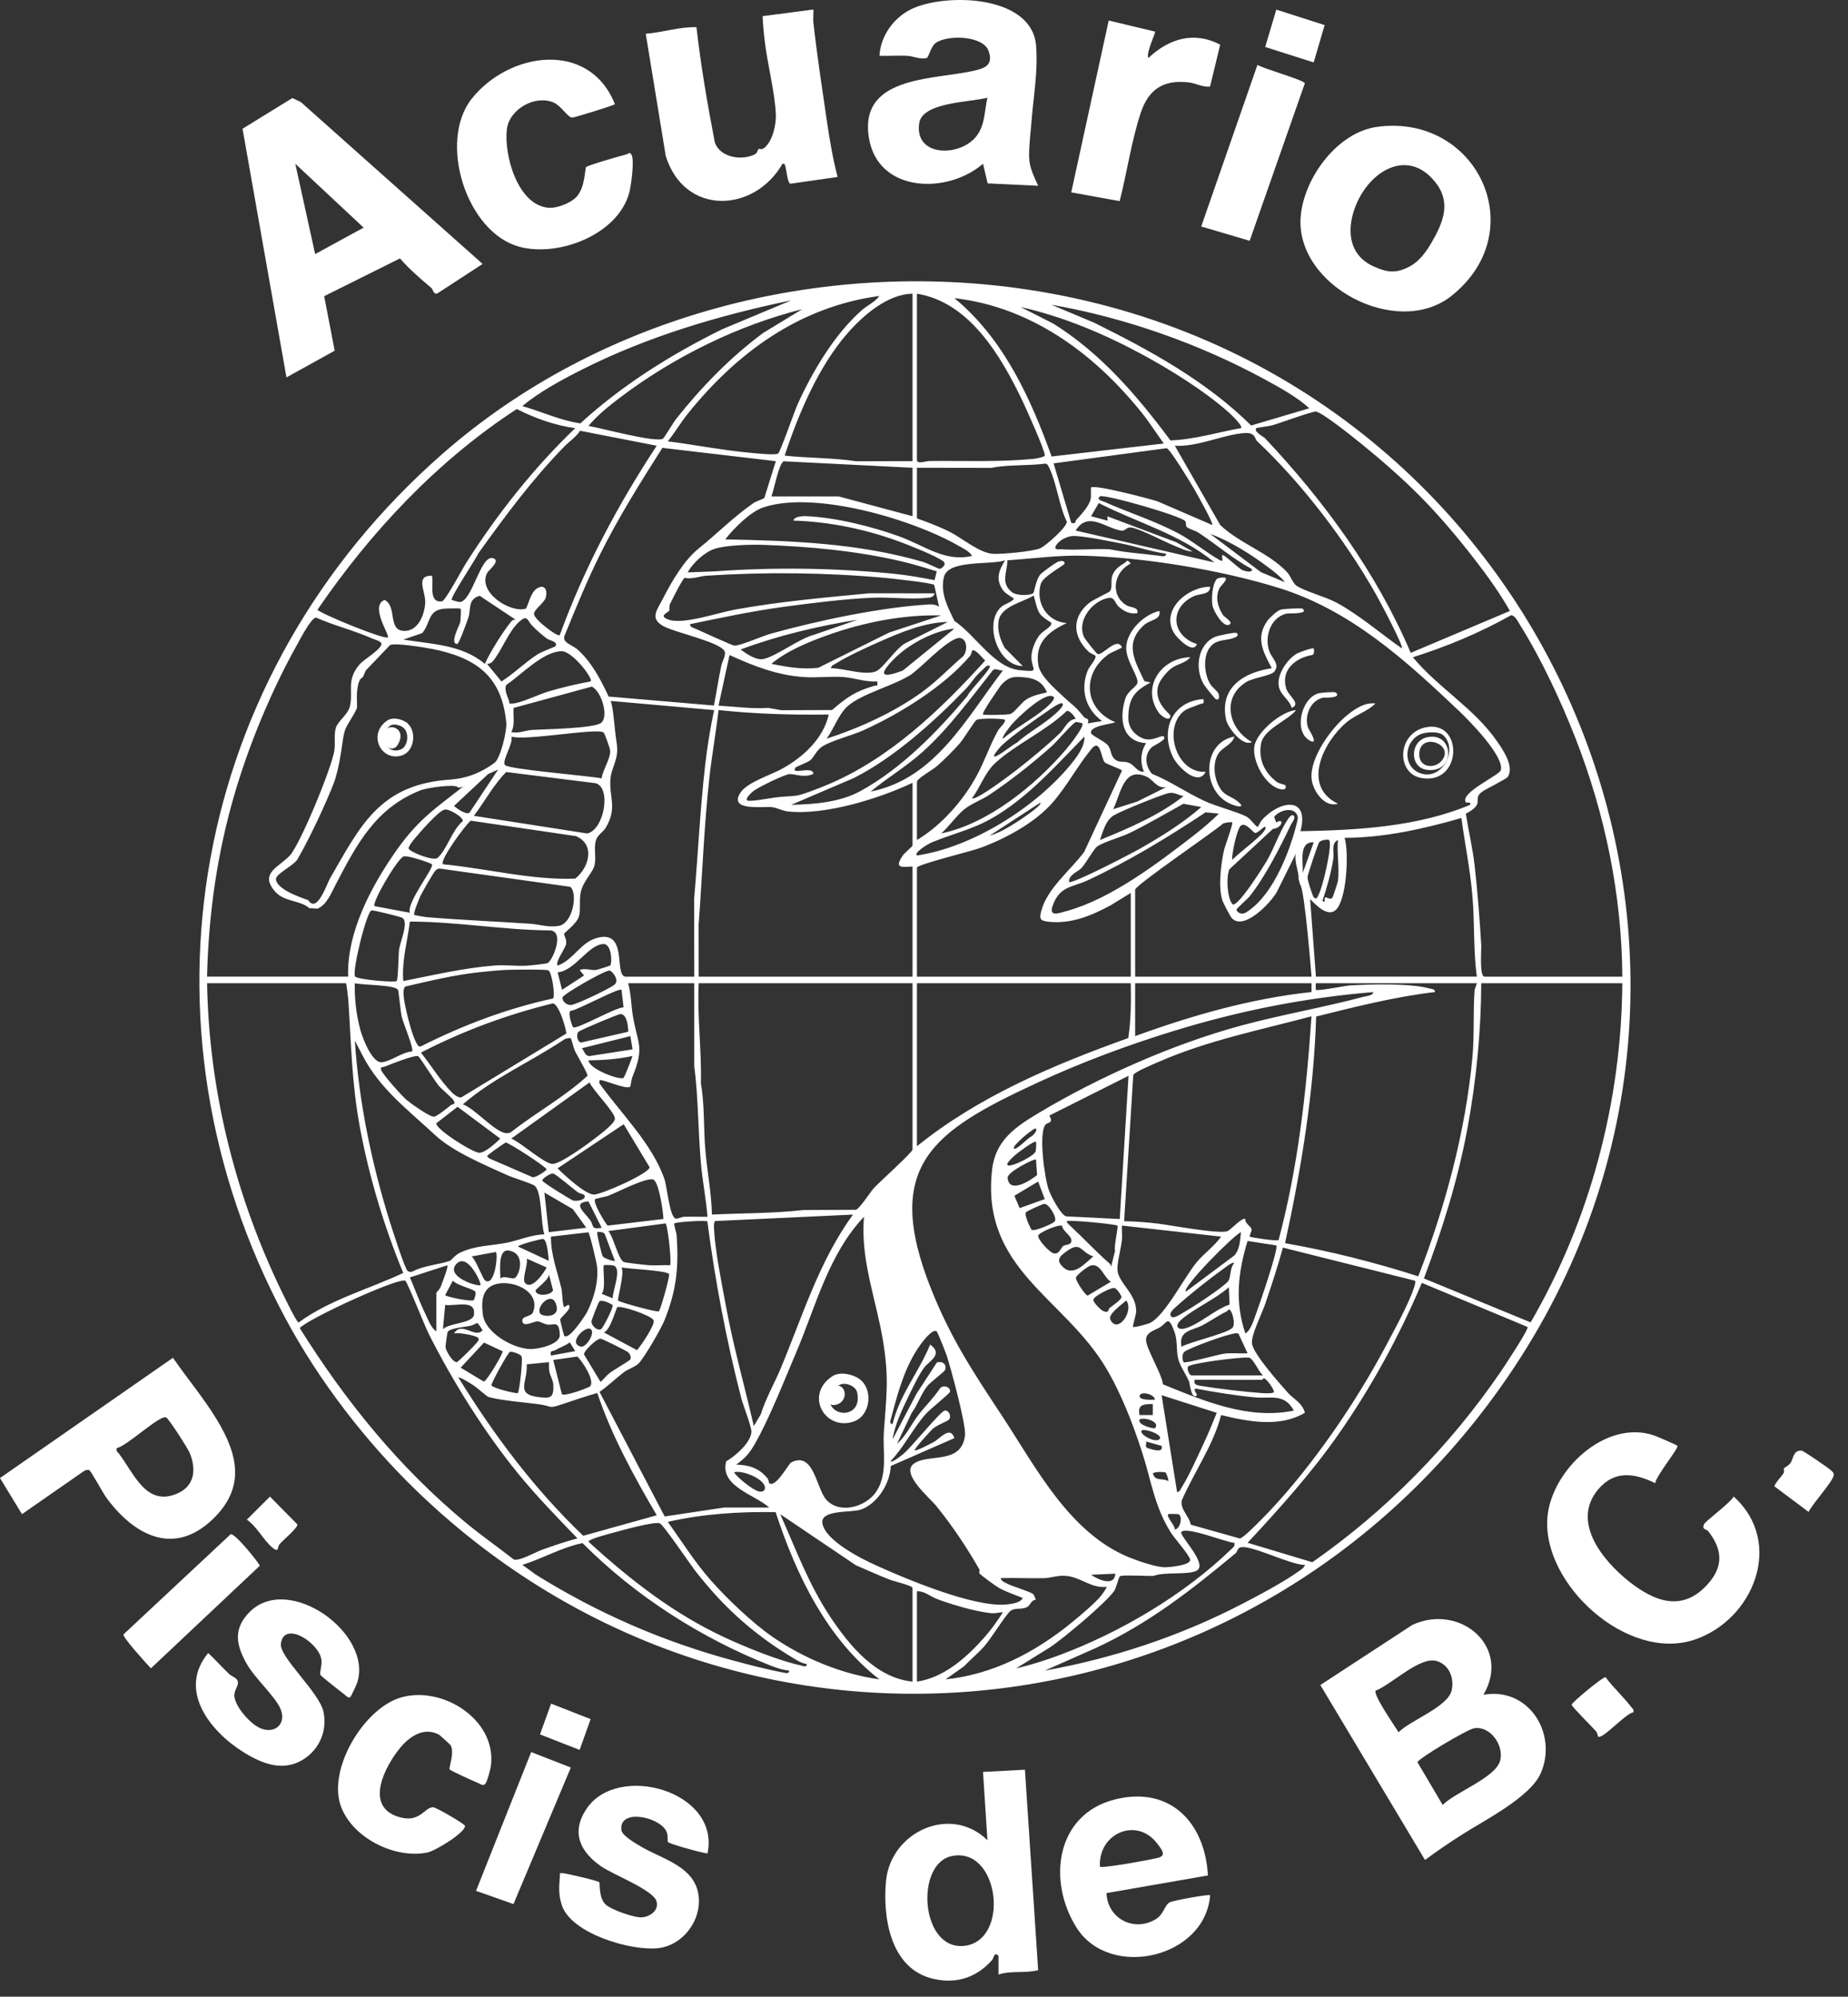 <svg width="62" height="67" viewBox="0 0 62 67" fill="none" xmlns="http://www.w3.org/2000/svg">
<rect x="0" y="0" width="62" height="67" fill="#333333" stroke="none"/>
<path d="M13.999 50.045C12.282 48.39 10.699 46.335 9.573 44.231C4.279 34.348 6.407 22.613 14.861 15.214C20.155 10.581 27.54 8.669 34.487 9.719C51.785 12.333 60.599 32.138 50.317 46.587C41.721 58.667 24.726 60.384 13.999 50.045ZM30.615 9.856C29.781 9.865 28.956 10.585 28.431 11.185C27.457 12.303 26.787 13.891 26.325 15.288C27.125 15.375 27.931 15.358 28.725 15.477L30.615 15.473V9.855V9.856ZM30.763 9.856V15.438C30.763 15.584 31.074 15.472 31.165 15.47C32.348 15.455 33.539 15.512 34.712 15.393C34.776 15.386 35.054 15.328 35.054 15.287C35.054 15.098 34.434 13.728 34.303 13.451C33.591 11.961 32.532 10.139 30.763 9.856L30.763 9.856ZM29.505 9.931C26.829 10.289 24.719 11.835 23.072 13.887C22.835 14.182 22.642 14.514 22.405 14.809C23.279 14.92 24.152 15.093 25.03 15.179C25.225 15.199 26.009 15.287 26.106 15.219C26.179 15.169 26.649 13.811 26.755 13.577C27.25 12.475 28.002 11.211 28.911 10.41C29.097 10.246 29.358 10.133 29.504 9.931H29.505ZM39.045 14.883L38.451 14.035C36.853 11.972 34.683 10.31 32.019 10.004C33.665 11.359 34.574 13.351 35.281 15.318L39.045 14.882V14.883ZM26.547 10.078C24.131 10.58 21.726 11.29 19.519 12.405C18.845 12.745 18.103 13.145 17.524 13.626C18.175 13.812 18.794 14.107 19.47 14.207C20.88 12.916 22.514 11.895 24.227 11.049L26.547 10.078ZM43.926 13.7C43.519 13.322 42.926 13 42.424 12.726C40.235 11.535 37.729 10.653 35.274 10.226L36.706 10.827C38.592 11.761 40.47 12.787 41.977 14.278L43.926 13.7ZM41.634 14.366C41.718 14.293 41.265 13.876 41.192 13.811C40.413 13.121 39.275 12.411 38.357 11.913C37.061 11.21 35.683 10.628 34.239 10.301L35.342 10.861C36.937 11.858 38.157 13.285 39.268 14.778C40.07 14.75 40.848 14.505 41.634 14.366V14.366ZM26.916 10.374C24.761 10.918 22.633 11.965 20.858 13.299C20.466 13.594 20.057 13.917 19.743 14.291C20.145 14.357 21.995 14.864 22.244 14.72C22.277 14.701 22.591 14.177 22.67 14.075C23.517 13.003 24.506 11.984 25.606 11.171L26.916 10.374ZM19.299 14.366C18.626 14.279 17.939 14.031 17.338 13.725C14.675 15.46 12.434 17.848 10.648 20.464C10.882 20.648 12.922 21.478 13.013 21.387C13.084 21.316 12.395 20.328 12.902 20.132C13.333 20.336 12.993 21.168 13.566 21.171C14.037 21.174 14.244 20.619 14.265 20.231C14.287 19.843 13.914 19.31 14.492 19.317C14.559 19.584 14.36 20.237 14.828 20.178C14.945 20.163 15.516 19.082 15.645 18.88C16.691 17.241 17.899 15.71 19.299 14.366V14.366ZM47.6 16.608C47.005 16.013 46.318 15.413 45.663 14.884C45.406 14.677 44.386 13.855 44.154 13.811C44.047 13.79 42.929 14.203 42.685 14.271C42.562 14.305 42.171 14.348 42.152 14.366C42.037 14.473 42.399 14.661 42.441 14.705C44.438 16.825 46.181 19.213 47.33 21.906L50.657 20.5C50.316 19.896 49.898 19.318 49.472 18.767C48.905 18.033 48.256 17.263 47.6 16.608L47.6 16.608ZM22.035 14.957L19.461 14.454C19.34 14.653 19.104 14.809 18.925 14.992C17.862 16.079 16.944 17.319 16.058 18.554C15.961 18.764 15.099 20.052 15.157 20.13C15.166 20.141 15.386 20.201 15.419 20.201C15.837 20.198 16.115 18.642 16.524 18.726C16.832 18.789 16.395 19.134 16.35 19.216C16.004 19.838 17.067 20.564 17.624 20.429C17.706 20.409 17.776 19.907 17.999 19.756C18.271 19.573 18.384 19.805 18.307 20.058C18.253 20.239 17.906 20.454 17.916 20.61C17.927 20.787 18.694 21.376 18.779 21.313C19.596 19.073 20.724 16.942 22.034 14.956L22.035 14.957ZM42.057 14.609C41.974 14.533 41.874 14.524 41.766 14.53C41.051 14.576 40.178 15.006 39.415 14.957L40.936 17.614C41.587 18.24 42.576 18.545 43.188 19.207C43.299 19.327 43.372 19.561 43.487 19.646C43.733 19.827 44.472 20.024 44.836 20.22C45.603 20.633 46.318 21.259 47.032 21.757C47.098 21.68 46.274 20.137 46.158 19.933C45.139 18.135 43.681 16.221 42.184 14.812C42.125 14.758 42.106 14.653 42.058 14.609H42.057ZM26.029 15.475L22.223 15.028C21.488 16.186 20.763 17.337 20.146 18.575C19.697 19.478 19.31 20.423 18.93 21.358C18.882 21.574 19.197 21.638 19.374 21.793C19.84 22.201 20.163 22.818 20.419 23.373L23.953 23.674C24.038 23.228 24.106 22.776 24.201 22.332C24.233 22.18 24.384 21.957 24.296 21.83C24.079 21.521 22.633 21.225 22.238 21C21.789 20.742 22.052 20.458 22.244 20.081C22.531 19.516 22.953 18.795 23.446 18.4C24.052 17.914 24.615 17.342 25.265 16.89C25.38 16.81 25.521 16.781 25.642 16.713L26.029 15.474V15.475ZM40.672 17.617C40.722 17.569 40.145 16.548 40.067 16.412C39.947 16.206 39.26 15.071 39.142 15.039L35.348 15.548L35.94 17.544C36.115 17.592 36.065 17.496 36.107 17.448C36.274 17.261 36.534 16.994 36.589 16.751C36.613 16.645 36.592 16.374 36.604 16.36C36.706 16.246 38.553 16.73 38.84 16.825L40.672 17.617ZM30.615 15.696L26.297 15.479C26.134 15.523 25.965 16.452 25.881 16.657H28.137L30.615 17.322V15.696ZM30.763 15.696V17.396C31.133 17.525 31.541 17.68 31.889 17.86C32.31 18.078 32.86 18.554 33.312 18.583C33.605 18.602 34.667 18.504 34.905 18.395C35.088 18.311 35.788 17.695 35.793 17.509C35.529 16.973 35.448 16.186 35.189 15.671C35.163 15.62 35.145 15.572 35.081 15.557C34.469 15.635 33.849 15.583 33.245 15.7L30.764 15.696H30.763ZM39.769 17.491C39.637 17.311 37.016 16.561 36.901 16.657C36.765 16.772 36.999 16.815 37.049 16.838C37.873 17.205 38.742 17.476 39.539 17.9C40.019 18.155 40.485 18.555 40.933 18.8C41.126 18.906 40.887 18.531 41.079 18.653C41.204 18.733 41.603 19.108 41.7 19.138C41.77 19.16 42.017 19.24 42.003 19.097C41.376 18.759 40.822 18.28 40.223 17.883C40.1 17.802 39.901 17.752 39.831 17.698C39.759 17.644 39.806 17.543 39.769 17.492V17.491ZM32.611 18.653C32.525 18.499 32.318 18.405 32.169 18.319C30.619 17.425 27.34 16.454 25.618 17.023C25.167 17.171 24.622 17.732 24.329 18.099C26.564 18.144 28.806 18.224 30.967 18.855C31.097 18.893 31.499 19.095 31.529 19.088C31.604 19.072 31.768 18.937 31.649 18.839C31.43 18.659 30.486 18.29 30.171 18.173C29.05 17.76 27.813 17.501 26.622 17.47C26.633 17.333 26.927 17.315 27.025 17.319C28.017 17.358 29.257 17.665 30.19 18.006C31.011 18.306 31.707 18.87 32.611 18.653ZM40.746 18.874C39.605 17.927 38.161 17.541 36.863 16.88L36.605 17.322L37.159 17.471L37.155 17.326L39.466 18.196L40.007 18.505C39.799 18.5 39.607 18.394 39.418 18.319C39.058 18.176 38.273 17.754 37.956 17.701C37.8 17.675 37.743 17.822 37.637 17.808C37.1 17.738 36.507 17.126 36.088 17.803L40.747 18.874H40.746ZM43.113 19.539C42.983 19.37 42.761 19.194 42.59 19.065C41.994 18.616 41.301 18.172 40.599 17.913L42.306 19.2L43.114 19.538L43.113 19.539ZM39.119 18.579C38.599 18.507 38.098 18.328 37.582 18.23C37.149 18.148 36.464 18.002 36.047 17.984C35.828 17.975 35.518 18.126 35.421 18.321C35.349 18.469 35.544 18.427 35.605 18.431C36.133 18.47 36.7 18.402 37.233 18.431C37.772 18.545 38.322 18.575 38.868 18.646C38.949 18.656 39.136 18.71 39.118 18.58L39.119 18.579ZM31.429 19.171C31.037 19.052 30.646 18.931 30.246 18.837C28.743 18.483 27.158 18.34 25.623 18.283C25.199 18.268 24.371 18.288 23.979 18.415C23.637 18.526 23.247 18.889 23.07 19.207L23.996 19.171C25.973 19.029 28.006 19.057 29.978 19.252C30.428 19.296 30.909 19.381 31.353 19.467L31.429 19.171ZM49.184 26.927C48.948 26.612 50.302 26.018 50.351 25.846C50.483 25.39 49.298 24.186 48.957 23.863C47.153 22.15 45.31 20.472 42.891 19.724C40.953 19.125 38.442 18.713 36.423 18.649C35.512 18.62 34.688 18.743 33.794 18.801C33.813 19.177 33.543 19.54 33.946 19.868C34.101 19.993 34.559 19.995 34.67 19.897C34.697 19.874 34.755 19.447 34.902 19.278C34.968 19.202 35.352 18.924 35.455 18.869C35.573 18.805 35.726 18.798 35.717 18.911C35.712 18.968 34.993 19.339 34.919 19.59C34.731 20.223 35.128 20.863 35.791 20.907C35.175 21.195 34.718 21.558 34.834 22.308C34.894 22.69 35.404 23.117 35.682 23.382C35.983 23.668 36.056 23.666 36.353 24.045C36.438 24.153 36.558 24.068 36.495 24.272L36.974 24.196C36.423 23.791 36.233 23.147 36.494 22.497C36.554 22.347 36.758 22.156 36.757 22.02C36.757 21.979 36.594 21.934 36.529 21.873C35.991 21.371 35.947 20.724 36.529 20.241C36.678 20.117 37.206 19.882 37.237 19.84C37.397 19.617 37.077 19.267 37.707 18.905C37.826 18.837 37.801 18.739 37.935 18.912C37.368 19.184 37.228 19.967 37.793 20.311C37.938 20.399 38.206 20.357 38.157 20.575C37.909 20.616 37.708 20.514 37.529 20.354C37.395 20.234 37.41 20.024 37.176 20.067C36.65 20.167 36.125 20.813 36.365 21.369C36.395 21.44 36.775 21.923 36.826 21.946C36.977 22.014 37.48 21.345 37.64 21.721C37.65 21.744 37.276 21.894 37.201 21.947C36.282 22.596 36.361 23.795 37.418 24.234C37.273 24.302 36.544 24.355 36.605 24.602C36.624 24.68 37.066 24.879 37.165 25.003C37.313 25.189 37.231 25.387 37.468 25.521C37.581 25.586 37.701 25.54 37.838 25.584C38.09 25.664 38.111 25.902 38.38 25.896C38.243 25.589 38.266 25.219 38.453 24.936C37.639 24.887 37.545 24.116 37.749 23.456C37.84 23.162 38.148 23.043 38.163 22.902C38.186 22.674 37.77 22.161 37.784 21.722C37.803 21.175 38.378 20.619 38.897 20.5C38.962 20.809 38.585 20.786 38.377 20.977C37.705 21.595 38.079 22.186 38.394 22.855L38.602 22.903C38.049 23.189 37.861 23.446 37.855 24.086C37.852 24.415 38.057 24.663 38.354 24.781C38.65 24.9 38.964 24.647 39.045 24.715C39.169 24.819 38.698 25.016 38.634 25.08C38.378 25.336 38.428 25.709 38.646 25.964C39.258 26.211 39.805 26.595 40.4 26.872C40.819 27.067 41.426 27.211 41.803 27.392C41.964 27.47 42.09 27.703 42.189 27.745C42.214 27.756 42.28 27.581 42.333 27.521C42.928 26.852 43.944 26.694 43.631 27.892C45.536 27.856 47.55 27.75 49.325 27.005C49.357 26.877 49.208 26.958 49.185 26.927H49.184ZM33.721 18.801C33.25 18.97 31.801 18.764 31.666 19.37C31.544 19.915 31.796 20.365 32.019 20.835C32.724 21.302 33.345 22.4 34.21 22.488C34.897 22.558 34.629 22.497 34.605 22.089C34.592 21.836 34.719 21.518 34.871 21.318C34.992 21.159 35.276 21.053 35.275 20.908C35.275 20.881 34.968 20.732 34.872 20.57C34.776 20.408 34.737 20.164 34.681 19.984C34.315 20.209 33.576 20.344 33.502 20.838C33.454 21.162 33.556 21.456 33.705 21.736L34.312 22.349C33.46 22.344 32.987 20.865 33.608 20.352C33.716 20.263 33.969 20.19 34.016 20.094C34.027 20.073 33.734 19.929 33.646 19.799C33.392 19.427 33.51 19.15 33.721 18.801ZM31.341 19.628C31.294 19.559 29.905 19.411 29.691 19.391C27.71 19.211 25.681 19.188 23.7 19.318C23.469 19.333 23.23 19.445 22.973 19.39C22.907 19.404 22.548 20.125 22.485 20.256C22.437 20.355 22.47 20.462 22.456 20.485C22.404 20.568 22.067 20.668 22.443 20.796C22.933 20.963 24.099 20.555 24.684 20.45C26.169 20.183 27.674 20.051 29.17 19.907L31.355 19.91C31.327 20.045 31.211 20.05 31.099 20.061C30.526 20.121 29.842 20.028 29.247 20.057C28.279 20.104 27.26 20.232 26.298 20.362C25.239 20.505 24.19 20.728 23.147 20.945C23.155 21.048 23.253 21.063 23.329 21.095C23.529 21.18 24.578 21.67 24.65 21.666C24.883 21.654 25.564 21.345 25.867 21.261C27.446 20.823 29.553 20.375 31.182 20.282C31.315 20.275 31.388 20.294 31.504 20.353L31.343 19.628H31.341ZM17.302 20.796L16.095 19.993C15.687 20.104 15.806 20.441 15.714 20.724C15.673 20.849 15.398 21.606 15.343 21.608C15.069 21.615 15.422 20.961 15.438 20.891C15.456 20.807 15.474 20.445 15.454 20.426C15.434 20.407 14.986 20.415 14.897 20.425C14.339 20.483 14.46 20.893 14.164 21.245L13.531 21.461C14.475 21.615 15.494 21.626 16.266 22.275C16.48 21.826 16.841 21.242 17.155 20.849C17.193 20.803 17.244 20.785 17.303 20.796L17.302 20.796ZM31.576 20.65C30.293 20.62 28.971 20.884 27.765 21.313C27.129 21.539 26.393 21.843 25.881 22.275C26.396 22.383 26.926 22.471 27.455 22.407L29.825 21.228L31.576 20.65ZM54.428 32.772C54.414 30.037 53.849 27.309 52.857 24.77C52.382 23.553 51.705 22.099 51.012 20.996C50.939 20.881 50.831 20.642 50.695 20.645C49.65 21.231 48.545 21.695 47.402 22.054C48.245 23.072 49.433 23.749 50.2 24.838C50.415 25.144 50.813 25.713 50.586 26.069C50.547 26.13 49.82 26.502 49.767 26.537C49.328 26.827 49.897 26.918 49.178 27.306C49.268 27.877 49.407 28.465 49.473 29.039C49.573 29.914 49.641 30.827 49.695 31.7C49.706 31.883 49.627 32.772 49.806 32.772H54.428ZM10.377 30.474C10.089 30.209 9.545 30.267 9.24 29.927C8.675 29.3 9.373 29.089 9.724 28.707C10.075 28.326 11.138 25.747 11.219 25.176C11.255 24.923 11.198 24.643 11.27 24.414C11.338 24.203 11.682 23.96 11.74 23.701C11.857 23.188 11.614 22.833 12.05 22.31C12.205 22.124 12.698 21.853 12.79 21.646C12.845 21.521 12.582 21.469 12.492 21.428C11.882 21.154 11.216 20.996 10.604 20.723C10.439 20.728 10.067 21.454 9.967 21.633C9.111 23.163 8.366 24.951 7.872 26.636C7.285 28.634 6.995 30.688 6.947 32.771H11.68C11.63 31.277 12.468 29.714 13.31 28.521C14.127 27.366 14.767 27.028 15.83 26.161C15.864 26.133 15.481 26.52 15.351 26.408C15.231 26.305 14.323 26.432 14.095 26.524C12.609 27.119 11.985 28.298 11.271 29.665C11.118 29.959 10.957 30.372 10.65 30.491M17.851 20.99C17.679 20.806 17.699 20.609 17.412 20.869C17.057 21.191 16.813 21.875 16.522 22.201C16.477 22.252 16.409 22.278 16.34 22.277L16.823 22.867C17.255 22.593 17.615 22.224 18.047 21.949C18.179 21.865 18.614 21.709 18.633 21.683C18.744 21.537 18.434 21.492 18.341 21.423C18.192 21.311 17.978 21.126 17.851 20.99ZM28.765 20.797C27.434 21.009 26.108 21.325 24.846 21.794C25.037 21.936 25.366 22.161 25.605 22.115C26.028 22.033 26.825 21.42 27.311 21.3L28.766 20.797H28.765ZM31.798 20.871C31.018 20.878 30.19 21.233 29.478 21.546C29.067 21.727 28.418 22.027 28.049 22.261C27.984 22.301 27.884 22.329 27.878 22.422C28.312 22.422 28.958 22.665 29.362 22.537C29.636 22.45 30.078 21.692 30.443 21.548L31.798 20.871H31.798ZM32.02 21.093C31.321 21.165 30.469 21.625 29.982 22.124C29.447 22.673 29.596 22.76 30.287 22.502L32.02 21.093ZM27.73 24.787C28.821 24.436 30.003 23.898 30.934 23.222C31.433 22.861 31.851 22.414 32.317 22.017C32.508 21.784 32.42 21.264 32.04 21.444C31.581 21.661 30.992 22.318 30.568 22.634C30 23.005 28.922 23.272 28.445 23.69C28.136 23.96 27.976 24.462 27.731 24.787H27.73ZM12.273 22.497L12.172 22.727C11.973 22.795 11.963 23.336 11.977 23.531V23.753C11.884 23.993 11.641 24.306 11.575 24.5C11.47 24.81 11.474 25.354 11.254 26.117C11.166 26.421 10.52 27.905 9.977 28.838C9.856 29.045 9.228 29.333 9.257 29.513C9.321 29.91 10.328 30.184 10.344 30.209C10.639 30.659 10.956 29.677 11.075 29.469C12.076 27.734 12.708 26.401 14.902 26.176C15.188 26.147 15.83 26.161 16.593 25.595C16.791 25.447 17.01 24.528 16.985 24.254C16.843 22.688 15.967 22.068 14.508 21.777C14.258 21.728 13.231 21.558 13.085 21.647L12.273 22.496V22.497ZM19.817 22.866C19.914 22.781 19.204 21.841 18.833 21.851C18.214 21.868 17.489 22.641 16.999 22.974C16.899 23.085 17.015 23.359 17.073 23.501C17.107 23.584 17.027 23.614 17.189 23.608C17.474 23.597 18.08 23.296 18.411 23.199C18.863 23.066 19.353 22.948 19.816 22.866H19.817ZM25.068 26.858C25.132 26.913 25.817 26.787 25.973 26.765C26.265 26.724 26.467 26.727 26.713 26.698C26.909 26.674 27.491 26.443 27.707 26.354C29.808 25.493 31.555 23.823 33.054 22.164C32.968 22.096 32.719 21.754 32.613 21.831C32.605 21.837 32.598 21.947 32.54 22.015C31.66 23.045 30.193 23.948 28.965 24.506C28.578 24.681 27.889 24.852 27.586 25.049C27.395 25.174 27.308 25.403 27.192 25.505C27.111 25.577 26.713 25.727 26.696 25.75C26.486 26.044 27.283 25.668 27.288 25.97C26.981 26.1 26.764 25.989 26.502 25.974C26.357 25.965 25.45 26.415 25.296 26.529C25.238 26.572 24.989 26.787 25.07 26.857L25.068 26.858ZM29.431 22.866C29.051 22.893 28.653 22.744 28.285 22.718C27.85 22.688 27.389 22.75 26.953 22.718C26.064 22.655 25.272 22.345 24.476 21.979L24.106 23.679C24.663 23.709 25.208 23.791 25.77 23.753L26.211 23.831L27.914 23.826C28.415 23.396 28.683 23.205 29.322 23.015C29.427 22.983 29.453 23.063 29.431 22.866ZM33.203 22.349C33.126 22.277 32.995 22.454 32.944 22.497C32.712 22.69 32.584 22.927 32.391 23.127C31.339 24.215 29.996 25.426 28.644 26.108L26.547 27.005C27.312 26.992 28.183 26.919 28.862 26.548C30.241 25.793 31.466 24.542 32.462 23.345C32.502 23.198 33.283 22.425 33.202 22.349L33.203 22.349ZM33.647 22.497C33.523 22.516 33.404 22.403 33.312 22.488C32.573 23.421 31.838 24.437 30.95 25.233C30.406 25.721 29.771 26.098 29.21 26.562C31.382 26.128 32.418 24.099 33.648 22.497H33.647ZM35.126 23.235C34.95 22.812 34.634 22.736 34.199 22.716C33.907 22.701 33.78 22.783 33.585 22.989C33.507 23.101 32.924 23.924 32.981 23.974C33.015 24.005 33.799 23.988 33.891 23.96C34.032 23.919 34.258 23.58 34.435 23.469C34.646 23.337 34.888 23.286 35.126 23.234V23.235ZM20.169 24.254C20.436 24.035 20.175 23.194 19.857 23.039L17.23 23.755C17.209 24.027 17.287 24.314 17.154 24.565C17.399 24.62 17.635 24.505 17.857 24.492C18.247 24.47 19.936 24.445 20.169 24.254ZM35.347 23.384C35.09 23.163 34.112 24.107 33.944 24.309C33.886 24.378 33.597 24.735 33.647 24.789C34.081 24.419 34.661 24.118 35.087 23.753C35.145 23.704 35.429 23.456 35.347 23.385V23.384ZM20.963 32.772H23.292L23.289 30.144C23.42 28.65 23.488 27.136 23.662 25.638C23.731 25.039 23.832 24.418 23.958 23.828L20.594 23.529C20.428 23.525 20.496 23.514 20.516 23.607C20.599 23.969 20.619 24.495 20.687 24.916C20.78 25.503 20.513 25.702 20.479 26.157C20.435 26.754 20.718 27.107 20.324 27.772C20.237 27.918 20.052 28.013 19.997 28.185C19.912 28.455 20.01 28.756 19.949 29.024C19.889 29.293 19.555 29.564 19.48 29.959C19.429 30.228 19.484 30.488 19.431 30.724C19.372 30.991 18.924 31.295 18.926 31.335C18.931 31.437 19.021 31.515 18.992 31.681C18.967 31.827 18.612 32.289 18.708 32.401C19.262 32.204 19.479 31.587 20.091 31.456C21.049 31.25 20.613 32.672 20.963 32.77V32.772ZM35.643 23.606C35.581 23.548 35.255 23.785 35.175 23.84C34.739 24.14 33.978 24.666 33.611 25.01C33.557 25.06 33.314 25.345 33.352 25.379C33.423 25.444 33.989 24.972 34.115 24.922C34.498 24.58 35.006 24.309 35.384 23.973C35.446 23.917 35.724 23.68 35.643 23.605V23.606ZM23.441 32.772H30.615V29.076C30.216 29.098 30.003 29.132 30.286 28.71C30.341 28.628 30.615 28.398 30.615 28.374V26.267C29.489 26.801 27.682 27.362 26.435 27.229C26.238 27.208 26.089 27.109 25.913 27.086C25.619 27.046 24.422 27.238 24.843 26.596C25.074 26.244 25.861 26.008 26.253 25.788C26.955 25.395 27.62 24.787 27.804 23.976C26.565 23.994 25.331 23.956 24.106 23.827C24.026 24.554 23.893 25.28 23.81 26.008C23.618 27.681 23.566 29.361 23.438 31.032L23.441 32.772H23.441ZM36.088 24.122C36.039 24.024 35.891 23.831 35.788 23.857C35.11 24.516 34.059 24.986 33.39 25.604C33.038 25.928 32.897 26.404 32.612 26.784C32.727 26.887 33.912 25.987 34.084 25.854C34.555 25.488 35.137 25.008 35.564 24.597C35.726 24.441 35.816 24.148 36.088 24.122H36.088ZM30.763 26.23V28.188C31.59 27.692 32.314 26.866 32.773 26.021C33.038 25.533 33.21 24.998 33.484 24.514C33.554 24.39 33.718 24.278 33.721 24.16C33.722 24.106 32.871 24.09 32.758 24.158C32.7 24.194 32.325 24.799 32.206 24.936C32.001 25.173 31.666 25.506 31.429 25.712C31.294 25.83 30.796 26.104 30.762 26.229L30.763 26.23ZM36.309 24.271C36.301 24.263 36.123 24.217 36.086 24.232C35.972 24.28 35.442 24.9 35.275 25.048C34.622 25.628 33.923 26.181 33.197 26.667C32.929 26.847 32.605 26.954 32.354 27.155C32.091 27.366 31.843 27.733 31.576 27.966C33.141 27.646 34.73 26.355 35.755 25.159C35.854 25.044 36.401 24.366 36.308 24.27L36.309 24.271ZM13.332 25.009C13.732 24.386 12.872 24.149 12.809 24.75C12.78 25.038 13.171 25.259 13.332 25.009ZM20.25 24.578C20.022 24.417 17.627 24.868 17.157 24.717C17.23 24.954 16.833 25.514 16.939 25.67C17.036 25.814 19.799 26.036 20.184 26.118C20.223 25.825 20.476 25.484 20.472 25.194C20.471 25.112 20.28 24.599 20.25 24.578ZM30.763 28.706C32.612 28.434 34.719 27.107 35.903 25.677C36.112 25.424 36.403 25.049 36.382 24.715C35.511 25.6 34.711 26.513 33.67 27.214C32.765 27.824 32.177 27.891 31.25 28.27C31.178 28.3 30.644 28.603 30.763 28.706ZM30.763 29.113V32.772H37.937V29.963L37.273 30.371C36.619 30.727 35.925 31.017 35.16 30.927C34.873 30.894 34.87 30.813 34.939 30.553C35.141 29.8 35.926 29.194 36.374 28.585L37.641 25.86C37.653 25.819 37.127 25.645 37.067 25.584C36.938 25.453 36.928 24.755 36.617 25.132C36.17 25.674 35.782 26.397 35.312 26.933C34.722 27.609 33.742 28.135 32.907 28.446C32.599 28.562 30.793 29.001 30.763 29.112V29.113ZM16.711 25.824L16.378 25.972L15.232 27.043C15.328 27.133 15.642 27.351 15.75 27.271L16.711 25.825V25.824ZM15.897 27.375L19.704 27.968C20.272 27.84 20.516 26.434 19.986 26.281L16.984 25.905C16.558 26.332 16.266 26.893 15.897 27.375ZM39.119 26.415C38.807 26.46 38.688 26.163 38.472 26.064C37.685 25.703 37.603 26.651 37.345 27.154L38.157 26.895L39.119 26.416V26.415ZM39.711 26.711C39.522 26.688 39.406 26.57 39.21 26.612C38.953 26.668 37.594 27.221 37.367 27.36C37.093 27.527 37.01 27.891 36.902 28.188C37.87 27.791 38.89 27.359 39.711 26.71V26.711ZM34.904 26.932L33.203 28.04C33.534 27.949 33.871 27.74 34.158 27.555C34.233 27.507 34.987 27.007 34.904 26.933V26.932ZM40.303 27.08L39.703 26.971C39.099 27.304 38.511 27.653 37.889 27.956C37.61 28.093 37.012 28.255 36.806 28.408C36.693 28.491 36.434 28.964 36.285 29.125C36.17 29.251 35.851 29.348 35.866 29.593C35.959 29.683 37.955 28.641 38.209 28.498C38.923 28.094 39.692 27.616 40.303 27.081V27.08ZM14.916 27.166C14.698 27.219 14.08 27.939 13.902 28.153C13.854 28.21 13.675 28.432 13.714 28.485C13.803 28.609 14.548 28.901 14.68 28.787C14.986 28.523 15.175 27.836 15.525 27.555C15.555 27.424 15.061 27.13 14.916 27.166ZM43.408 27.376C43.476 27.452 43.339 27.611 43.306 27.68C42.955 28.42 42.434 29.442 41.928 30.073C41.857 30.161 41.486 30.486 41.487 30.517C41.489 30.622 41.662 30.706 41.805 30.617C42.587 30.133 43.097 28.972 43.37 28.113C43.408 27.991 43.556 27.494 43.541 27.422C43.468 27.04 42.934 27.168 42.746 27.412L42.818 27.598C43.102 27.424 43.022 27.79 42.705 27.815L41.246 29.169C41.132 29.432 41.17 30.101 41.339 30.332C41.486 30.534 42.443 28.989 42.507 28.876C42.745 28.461 42.924 27.932 43.173 27.546C43.209 27.49 43.328 27.284 43.409 27.376H43.408ZM40.894 27.302L40.449 27.257C39.172 28.103 37.896 28.881 36.507 29.532C35.977 29.782 35.57 29.725 35.331 30.352C35.167 30.782 35.483 30.655 35.831 30.557C37.287 30.147 38.853 28.961 40.042 28.039C40.333 27.814 40.631 27.559 40.894 27.302ZM43.955 30.18L44.149 32.771H49.547C49.427 31.882 49.476 30.969 49.4 30.073C49.325 29.177 49.146 28.321 49.03 27.448C47.755 27.814 46.448 28.11 45.111 28.114C45.262 28.593 45.188 30.268 44.784 30.559C44.594 30.695 44.358 30.543 44.186 30.392C44.057 30.28 43.966 30.168 43.956 30.179L43.955 30.18ZM14.861 29.001C16.329 29.14 17.83 29.539 19.299 29.482C19.769 29.11 19.977 28.33 19.321 28.056L15.794 27.538C15.619 27.668 14.732 28.882 14.862 29.001H14.861ZM43.562 29.474C43.596 29.298 43.396 28.872 43.482 28.632L42.832 29.94C42.627 30.298 41.74 31.232 41.334 30.816C41.273 30.754 41.028 30.28 41.002 30.187C40.872 29.727 40.961 29.01 41.062 28.54C41.093 28.393 41.38 27.637 41.338 27.598C41.311 27.573 41.105 27.604 41.039 27.631C40.702 27.928 38.135 29.669 38.084 29.852V32.772H44.001C44.001 32.772 43.772 29.816 43.618 29.683M42.447 27.745C42.417 27.714 42.205 27.956 42.114 27.95C42.039 27.945 41.796 27.575 41.631 27.703C41.506 27.799 41.32 28.65 41.339 28.853C41.603 28.594 41.926 28.362 42.191 28.116C42.254 28.058 42.521 27.821 42.447 27.745H42.447ZM44.592 28.188C44.565 28.157 44.324 28.181 44.258 28.261C44.219 28.309 43.878 29.333 43.867 29.426C43.855 29.519 44.047 30.088 44.075 30.11C44.194 30.207 44.203 30.079 44.24 30.016C44.378 29.777 44.714 28.326 44.592 28.188ZM44.888 29.556C44.945 29.14 44.847 28.619 44.888 28.189C44.649 28.287 44.765 28.603 44.733 28.81C44.656 29.293 44.525 29.759 44.37 30.221C44.472 30.355 44.427 30.141 44.455 30.119C44.508 30.079 44.623 30.22 44.704 30.116C44.722 30.092 44.882 29.604 44.889 29.557L44.888 29.556ZM44.075 28.263C43.552 28.242 43.733 28.945 43.706 29.297L44.075 28.263ZM14.492 29.003C14.46 28.959 13.648 28.682 13.533 28.74C13.308 28.853 12.451 30.321 12.569 30.406L13.752 30.628C13.624 30.302 14.575 29.116 14.492 29.003ZM19.134 29.757L14.752 29.145C14.686 29.145 14.645 29.177 14.601 29.222C14.539 29.286 14.169 29.934 14.108 30.059C14.066 30.147 13.85 30.666 13.9 30.7C13.917 30.712 14.245 30.77 14.308 30.775C15.468 30.872 16.628 30.918 17.784 30.996C18.093 31.017 18.404 31.128 18.744 31.069C19.227 30.986 19.388 29.965 19.134 29.757V29.757ZM13.308 32.919C13.361 32.855 13.366 32.019 13.39 31.855C13.431 31.58 13.738 30.898 13.479 30.79C13.379 30.748 12.535 30.538 12.467 30.548C12.3 30.571 11.804 32.609 11.911 32.764C11.985 32.871 13.259 32.978 13.308 32.918V32.919ZM13.531 32.919C14.546 32.719 15.56 32.479 16.596 32.398C16.955 32.37 17.346 32.427 17.709 32.402C17.825 32.394 18.298 32.341 18.365 32.318C18.531 32.264 18.968 31.239 18.447 31.22C16.876 31.207 15.319 30.925 13.752 30.924C13.669 31.588 13.475 32.241 13.53 32.919H13.531ZM20.475 32.395C20.539 32.322 20.528 31.659 20.238 31.676C19.733 31.706 19.286 32.577 18.709 32.627L18.856 33.214L19.595 32.733L19.447 32.549C19.628 32.475 19.839 32.568 19.994 32.548C20.042 32.541 20.459 32.412 20.475 32.394V32.395ZM18.401 32.561C18.342 32.52 17.159 32.537 16.966 32.546C16.703 32.559 16.347 32.595 16.081 32.623C15.248 32.711 14.417 32.914 13.603 33.102C13.461 33.193 13.59 33.723 13.626 33.896C13.679 34.158 13.853 34.813 13.983 35.019C14.02 35.077 14.046 35.143 14.126 35.108C15.533 34.399 17.009 33.84 18.554 33.504C18.631 33.416 18.522 32.647 18.401 32.561H18.401ZM20.447 32.567C20.287 32.559 18.875 33.367 18.87 33.473C18.863 33.602 19.013 33.738 19.17 33.721C19.345 33.702 20.493 33.158 20.63 33.029C20.784 32.884 20.535 32.571 20.447 32.568V32.567ZM11.608 32.993H6.948C7.008 36.481 7.842 39.922 9.325 43.073C9.405 43.241 9.944 44.378 10.018 44.376C11.072 43.605 12.371 43.26 13.529 42.714C12.889 41.173 12.375 39.46 12.072 37.815C11.796 36.318 11.785 35.032 11.685 33.545C11.679 33.46 11.625 33.015 11.608 32.994V32.993ZM13.823 35.282C13.903 35.22 13.52 34.306 13.478 34.118C13.435 33.93 13.378 33.248 13.35 33.21C13.232 33.043 12.166 33.055 11.903 32.993C11.89 33.5 11.954 34.056 12.087 34.547C12.164 34.836 12.486 35.678 12.809 35.644C13.13 35.609 13.488 35.304 13.823 35.282H13.823ZM23.292 32.993H21.074C21.179 33.364 21.174 33.769 21.238 34.122C21.405 35.052 21.624 35.146 21.218 36.132C21.183 36.218 21.156 36.452 21.143 36.463C21.029 36.562 20.39 36.289 20.214 36.254C20.097 36.23 20.102 36.239 20.113 36.356C20.827 37.355 21.892 38.389 22.294 39.572C22.379 39.82 22.468 40.851 22.671 40.892C22.738 40.905 22.862 40.831 22.959 40.829C23.218 40.822 23.477 40.834 23.736 40.829C23.689 40.226 23.566 39.62 23.514 39.018C23.419 37.934 23.43 36.839 23.292 35.766V32.993H23.292ZM30.615 32.993H23.441C23.386 34.123 23.543 35.23 23.515 36.357C23.643 37.078 23.601 37.842 23.663 38.574C23.724 39.307 23.869 40.025 23.885 40.755C24.904 40.705 25.938 40.719 26.951 40.603L28.716 40.594C28.845 40.555 29.189 40.009 29.319 39.866C29.495 39.674 30.615 38.665 30.615 38.574V32.993ZM30.763 32.993V38.463C32.839 36.785 35.353 35.729 37.853 34.832C37.946 34.222 37.948 33.609 37.937 32.993H30.763ZM44.001 32.993H38.084V34.767C39.988 34.073 41.974 33.504 44.001 33.288V32.993H44.001ZM49.547 32.993H44.149C44.138 32.993 44.14 33.207 44.149 33.214C44.2 33.263 45.12 33.078 45.294 33.066C45.965 33.026 47.325 32.992 47.936 33.163C48.012 33.184 48.16 33.182 48.142 33.288C46.791 33.448 45.474 33.781 44.157 34.11C44.077 36.679 43.658 39.213 43.113 41.715C44.626 41.981 46.121 42.358 47.582 42.827C48.486 40.51 49.171 37.96 49.4 35.47C49.468 34.725 49.418 33.975 49.471 33.249C49.478 33.153 49.558 33.001 49.547 32.993ZM54.428 32.993H49.695C49.69 34.619 49.526 36.284 49.228 37.886C48.91 39.599 48.384 41.273 47.772 42.898L51.352 44.372C53.342 40.958 54.403 36.956 54.428 32.993H54.428ZM20.852 33.215C20.787 33.122 19.378 33.897 19.151 33.918C19.025 33.954 19.204 34.453 19.227 34.47C19.347 34.555 20.641 33.806 20.921 33.801L20.852 33.215ZM46.071 33.29C43.773 33.479 41.556 33.922 39.358 34.6C37.813 35.076 36.268 35.652 34.803 36.331C31.31 37.95 29.581 39.102 31.245 43.268C31.915 44.947 32.664 46.059 33.633 47.533C34.763 49.251 35.868 51.423 37.864 52.25C38.149 52.368 38.792 52.592 39.084 52.589C39.252 52.589 39.97 52.52 39.928 52.331C39.891 52.162 39.406 51.624 39.281 51.424C38.728 50.543 38.633 49.711 38.326 48.757C38.018 47.799 37.623 46.773 37.109 45.907C35.696 43.528 32.902 42.589 33.285 39.247C33.398 38.258 34.071 37.811 34.854 37.342C36.865 36.139 39.357 35.033 41.618 34.419C42.98 34.049 44.386 33.81 45.748 33.447C45.841 33.422 46.071 33.41 46.072 33.29H46.071ZM18.994 34.684C19.028 34.635 18.755 33.649 18.538 33.671C17.003 34.048 15.522 34.596 14.122 35.321C14.46 35.743 14.778 36.267 15.156 36.652C15.229 36.727 15.371 36.842 15.476 36.823L18.994 34.684H18.994ZM21.075 34.62C21.078 34.433 21.032 34.03 20.818 34.027C20.742 34.025 19.499 34.552 19.419 34.614C19.313 34.693 19.369 34.961 19.49 34.984L21.075 34.62L21.075 34.62ZM41.929 41.494C41.965 41.527 42.84 41.653 42.896 41.611C43.547 39.172 43.831 36.626 44 34.102C42.285 34.561 40.534 34.907 38.899 35.62C38.732 35.693 38.054 35.971 38.021 36.073L37.714 40.978C38.091 40.984 38.479 41.014 38.853 41.059C39.279 41.11 40.928 41.425 41.189 41.308C41.302 41.257 41.681 40.833 41.781 40.904C41.762 41.055 41.972 41.152 41.99 41.245C42.004 41.32 41.902 41.469 41.93 41.494H41.929ZM21.148 34.767L19.521 35.174C19.608 35.271 19.621 35.434 19.78 35.436L21.223 35.211L21.148 34.767ZM19.151 34.842C19.116 34.817 18.983 34.846 18.931 34.879C17.813 35.627 16.548 36.173 15.528 37.057C15.915 37.18 16.608 37.995 16.976 38.022C17.04 38.026 17.099 38.021 17.152 37.983C17.985 37.328 18.928 36.818 19.71 36.099C19.735 36.042 19.353 35.402 19.287 35.261C19.242 35.163 19.169 34.854 19.151 34.842H19.151ZM18.264 41.42C18.139 41.075 18.189 39.987 17.937 39.788C17.839 39.71 17.222 39.525 17.03 39.438C16.285 39.1 15.193 38.644 14.604 38.093C13.72 37.268 12.745 36.542 12.169 35.427L11.905 34.916C12.039 36.965 12.46 39.001 13.068 40.96C13.142 41.197 13.581 42.574 13.675 42.646C13.728 42.686 13.786 42.683 13.846 42.665C14.217 42.46 14.736 42.438 15.102 42.303C15.136 42.29 15.276 42.107 15.436 42.033C15.975 41.781 16.466 41.811 17.022 41.695C17.437 41.61 17.832 41.429 18.264 41.42H18.264ZM14.037 35.444C13.938 35.376 13.071 35.726 12.894 35.796C12.842 35.817 12.739 35.779 12.792 35.912C12.857 36.076 13.478 36.768 13.643 36.91C13.777 37.023 14.444 37.504 14.573 37.469C14.69 37.438 15.017 37.172 15.138 37.076C15.171 37.05 15.286 37.074 15.232 36.949C15.186 36.844 14.829 36.564 14.716 36.428C14.585 36.269 14.087 35.477 14.037 35.444L14.037 35.444ZM20.92 36.167C20.952 36.144 21.188 35.544 21.221 35.433C20.757 35.538 20.227 35.575 19.743 35.581C19.778 35.886 20.801 36.255 20.92 36.167ZM37.862 36.099L35.204 37.434C35.368 37.702 35.133 37.656 35.07 37.743C34.843 38.06 35.043 39.518 35.184 39.921C35.252 40.117 35.579 40.759 35.769 40.815L37.567 40.904L37.862 36.099ZM19.78 36.321L17.155 38.204C17.481 38.34 18.244 39.037 18.527 39.055C18.786 39.072 19.712 38.391 19.959 38.199C20.112 38.08 20.626 37.703 20.63 37.541C20.636 37.325 19.898 36.594 19.78 36.321H19.78ZM15.352 37.138L14.64 37.69C14.594 37.879 15.863 38.682 16.082 38.682C16.274 38.682 16.645 38.349 16.783 38.206L15.352 37.139V37.138ZM18.707 39.204C18.933 39.43 19.634 40.08 19.926 40.084C20.169 40.087 21.782 39.379 21.794 39.167L20.925 37.724L18.708 39.203L18.707 39.204ZM34.016 38.537C34.099 38.615 34.495 38.166 34.609 38.132C34.671 38.086 34.813 37.936 34.755 37.871C34.702 37.814 33.937 38.461 34.016 38.536V38.537ZM16.97 38.34C16.936 38.342 16.485 38.667 16.418 38.725C16.334 38.799 16.314 38.788 16.414 38.87L17.863 39.499C17.956 39.537 18.337 39.277 18.337 39.239C18.336 39.157 17.057 38.334 16.97 38.339V38.34ZM34.756 38.316C34.704 38.257 34.127 38.697 34.055 38.761C33.212 39.513 34.677 38.85 34.745 38.637C34.764 38.578 34.77 38.332 34.756 38.316ZM34.756 38.907C34.714 38.863 33.788 39.328 33.805 39.522C33.855 40.072 34.562 39.619 34.795 39.428L34.756 38.908V38.907ZM19.595 40.091C19.587 40.082 19.441 40.047 19.364 39.991C19.211 39.878 18.666 39.409 18.566 39.383C18.458 39.355 18.192 39.557 18.191 39.61C18.19 39.671 19.165 40.264 19.224 40.282C19.364 40.325 19.715 40.247 19.595 40.091ZM22.258 40.903C22.254 40.671 22.105 39.644 21.915 39.58C21.679 39.5 20.718 40.006 20.406 40.124C20.316 40.158 19.979 40.22 19.966 40.239C19.885 40.354 20.275 40.995 20.385 41.126L22.258 40.903ZM35.052 40.237L34.829 39.647L34.032 40.124L34.209 40.538L35.052 40.236V40.237ZM19.669 41.198L19.221 40.574L18.264 40.016L18.411 41.346L19.669 41.197V41.198ZM19.741 40.312C19.163 40.357 19.634 40.698 19.807 40.952C19.934 41.137 19.815 41.261 20.186 41.198L19.741 40.312ZM34.614 41.268C34.694 41.326 35.322 41.072 35.39 40.978C35.471 40.868 35.194 40.379 35.028 40.396C34.978 40.401 34.445 40.64 34.418 40.678C34.352 40.773 34.588 41.249 34.613 41.268H34.614ZM28.617 40.756L23.991 40.972C23.943 41.044 23.951 41.148 23.955 41.233C23.993 41.992 24.21 43.031 24.35 43.8C24.6 45.168 24.979 46.498 25.29 47.851L25.524 47.458C25.684 46.94 25.999 46.378 26.177 45.954C26.924 44.173 27.467 42.339 28.617 40.755V40.756ZM25.809 49.772C26.031 49.928 26.456 49.116 26.546 49.07C27.308 48.683 27.383 49.952 27.728 50.33C28.177 50.82 29.048 50.563 29.39 50.064C29.799 49.467 29.606 48.711 29.654 48.036C29.738 46.84 29.832 46.269 29.631 45.027C29.405 43.625 28.856 42.277 28.988 40.828C27.793 42.088 27.371 43.834 26.709 45.388C26.305 46.336 25.826 47.568 25.329 48.444C25.149 48.761 24.999 48.932 24.699 49.144C25.129 49.161 25.45 49.254 25.736 49.589C25.792 49.655 25.801 49.766 25.809 49.772V49.772ZM23.73 40.984C23.68 40.941 22.701 40.999 22.627 41.051C22.594 41.074 22.696 41.366 22.702 41.456C22.774 42.53 22.697 43.301 22.293 44.302C22.178 44.587 21.617 45.562 21.419 45.758C21.302 45.874 21.064 45.94 20.93 46.045C20.654 46.258 20.402 46.506 20.114 46.705L22.3 50.885L24.291 50.586H25.807C25.322 50.147 24.135 49.875 24.365 49.033C24.66 48.87 25.205 48.396 25.21 48.037C25.212 47.863 24.932 47.159 24.867 46.907C24.364 44.953 23.994 42.986 23.731 40.984H23.73ZM37.49 41.127C37.424 41.074 35.858 40.924 35.791 40.978C35.763 41.001 35.9 41.129 35.94 41.165C36.347 41.542 36.738 41.965 37.179 42.357C37.238 42.409 37.284 42.436 37.271 42.529L37.411 41.967C37.361 41.84 37.528 41.157 37.49 41.127ZM22.329 41.052L20.409 41.308C20.582 41.498 20.74 42.251 20.925 42.345C20.976 42.371 21.645 42.446 21.776 42.455C22.009 42.469 22.246 42.445 22.48 42.455C22.542 42.392 22.404 41.103 22.329 41.051V41.052ZM35.632 41.134C35.539 41.067 34.854 41.353 34.831 41.462C34.805 41.576 35.199 42.016 35.341 42.053C35.54 42.104 35.584 41.879 35.666 41.813C35.729 41.763 35.908 41.777 35.939 41.678C36 41.475 35.661 41.342 35.632 41.135V41.134ZM40.968 41.495L37.64 41.124C37.632 41.283 37.656 41.446 37.64 41.605C37.613 41.881 37.469 42.394 37.492 42.633C37.533 43.055 38.143 43.437 38.117 44.016C38.111 44.127 37.992 44.506 38.01 44.523C38.043 44.555 38.497 44.432 38.581 44.392C39.084 44.15 39.741 42.839 40.156 42.345C40.406 42.048 40.744 41.816 40.968 41.494V41.495ZM19.738 41.351L18.485 41.495C18.475 42.106 18.703 42.67 18.838 43.249C18.863 43.357 18.871 43.829 18.931 43.86C18.942 43.867 19.059 43.77 19.077 43.786C19.219 43.91 18.812 44.188 18.794 44.276C18.789 44.304 18.912 44.799 18.93 44.821C19.078 45.001 19.661 44.105 19.706 44.008C19.93 43.538 20.082 43.025 20.031 42.5C20.018 42.367 19.786 41.385 19.738 41.351H19.738ZM20.63 42.307L20.295 41.423C20.268 41.331 20.061 41.325 20.039 41.347C20.009 41.377 20.192 42.119 20.223 42.16C20.268 42.222 20.601 42.337 20.63 42.307H20.63ZM39.785 43.342L41.415 42.125C41.603 41.907 41.603 41.612 41.634 41.346C41.394 41.44 39.645 43.205 39.785 43.341V43.342ZM18.411 42.307C18.398 42.164 18.362 41.602 18.221 41.573C18.171 41.563 17.405 41.761 17.377 41.827L18.411 42.307ZM42.818 41.79L41.856 41.641C41.535 42.682 41.421 43.696 41.783 44.746C41.983 44.614 42.067 44.272 42.154 44.045C42.24 43.819 42.914 41.858 42.818 41.789L42.818 41.79ZM36.679 42.16C36.233 42.007 36.274 41.641 35.796 41.979C35.539 42.16 35.415 42.289 35.679 42.531C36.02 42.842 36.416 42.381 36.679 42.16ZM47.475 42.975L43.041 41.864C42.868 42.5 42.66 43.126 42.449 43.751C42.341 44.071 41.974 44.791 42.003 45.074C42.04 45.427 42.943 46.436 43.22 46.746C43.399 46.946 43.696 47.074 43.778 47.407C42.927 47.909 41.881 47.703 40.968 47.482C40.709 48.493 40.065 49.391 39.648 50.346C39.589 50.654 39.899 50.868 39.949 51.161L41.595 51.624C41.731 51.612 42.477 50.829 42.633 50.663C44.079 49.121 45.503 47.032 46.479 45.193C46.766 44.651 47.266 43.752 47.442 43.198C47.461 43.138 47.504 43.019 47.473 42.977L47.475 42.975ZM16.785 42.898C16.931 42.793 17.131 42.925 17.254 42.891C17.411 42.848 17.669 42.073 17.083 41.965C16.683 41.892 16.795 42.668 16.785 42.898ZM16.637 42.011L15.824 42.16C15.969 42.279 16.195 42.91 16.276 42.967C16.598 43.191 16.716 42.099 16.637 42.011H16.637ZM18.338 42.53L17.673 42.233C17.722 42.42 17.512 42.907 17.607 43.037C17.82 43.328 18.253 42.713 18.338 42.53ZM16.119 43.12C16.167 43.078 15.696 42.027 15.324 42.4C14.897 42.827 16.038 43.189 16.119 43.12ZM41.412 42.382C41.355 42.328 41.116 42.524 41.048 42.573C40.563 42.922 39.93 43.422 39.487 43.822C39.417 43.885 39.248 44.022 39.266 44.118C39.304 44.312 39.574 44.114 39.659 44.068C39.97 43.897 40.973 43.24 41.188 43.01C41.312 42.876 41.247 42.549 41.411 42.382H41.412ZM14.64 44.673V43.38C14.64 43.366 14.756 43.263 14.792 43.162C14.831 43.052 15.049 42.502 15.009 42.456L13.752 42.864C13.929 43.273 14.085 43.709 14.281 44.109C14.371 44.295 14.461 44.562 14.641 44.674L14.64 44.673ZM20.556 43.564C20.545 43.329 20.88 42.56 20.583 42.465C20.522 42.446 20.271 42.442 20.26 42.455C20.207 42.514 20.342 43.252 20.186 43.414L20.556 43.564ZM36.586 42.468C36.49 42.495 36.117 42.779 36.097 42.872C36.077 42.964 36.413 43.469 36.492 43.473L37.269 43.01C37.016 42.85 36.928 42.371 36.585 42.468H36.586ZM22.104 44.002C22.157 43.964 22.485 42.804 22.446 42.75C22.362 42.63 21.095 42.58 20.852 42.529C20.964 42.724 20.703 43.596 20.738 43.64C20.781 43.696 22.046 44.043 22.104 44.002V44.002ZM18.413 42.751C18.447 42.93 17.968 43.247 17.969 43.306C17.974 43.503 18.469 43.486 18.555 43.297L18.413 42.752V42.751ZM13.598 42.977C13.414 42.842 10.39 44.221 10.055 44.562C11.594 47.022 13.399 49.249 15.639 51.103C16.155 51.529 16.705 51.913 17.231 52.325C17.392 52.407 17.951 52.089 18.17 52.009C18.562 51.866 18.969 51.728 19.373 51.621C18.689 50.91 18.002 50.206 17.378 49.44C16.261 48.07 15.194 46.367 14.379 44.748C14.244 44.48 13.677 43.035 13.598 42.977ZM15.889 43.63C15.912 43.612 15.988 43.399 15.941 43.339C15.864 43.24 15.32 43.13 15.194 42.973L14.937 43.453C14.917 43.51 15.813 43.685 15.889 43.629V43.63ZM16.768 43.065C16.196 43.139 16.132 43.597 16.2 44.113C16.28 44.725 17.209 45.252 17.786 45.268C18.056 45.275 18.794 45.112 18.781 44.793C18.761 44.296 18.587 44.471 18.383 44.448C18.253 44.433 18.153 44.355 18.05 44.34C17.92 44.32 17.569 44.558 17.525 44.34C17.486 44.146 17.82 44.196 17.882 44.033C18.134 43.376 17.323 42.993 16.769 43.065H16.768ZM51.249 44.526L47.702 43.047C46.942 44.844 45.996 46.572 44.876 48.17C43.973 49.457 42.924 50.621 41.857 51.768L44.029 52.421C46.501 50.695 48.648 48.517 50.349 46.027C50.47 45.849 51.301 44.597 51.249 44.526H51.249ZM37.224 43.891C37.313 43.821 37.618 43.615 37.624 43.528C37.628 43.466 37.459 43.225 37.384 43.217C37.271 43.204 36.709 43.482 36.682 43.609C36.663 43.696 36.942 43.968 37.024 43.998C37.224 44.071 37.177 43.928 37.224 43.892V43.891ZM41.253 43.775L41.227 43.194C40.765 43.602 40.1 43.885 39.642 44.272C39.395 44.481 39.489 44.656 39.788 44.566C40.257 44.423 40.768 43.934 41.253 43.775ZM18.122 44.075C18.203 44.192 18.74 44.221 18.679 43.858C18.572 43.231 17.96 43.839 18.122 44.075ZM20.55 43.795C20.518 43.75 20.203 43.598 20.108 43.669C20.08 43.691 19.843 44.304 19.843 44.339C19.843 44.487 20.042 44.679 20.18 44.591C20.217 44.567 20.599 43.861 20.551 43.795H20.55ZM37.787 43.638C37.637 43.772 37.165 44.096 37.252 44.279C37.489 44.778 38.054 44.004 37.787 43.638ZM14.862 44.599C15.091 44.382 15.859 44.411 15.9 44.119C15.975 43.583 15.286 43.841 14.935 43.786L14.861 44.599H14.862ZM20.71 43.866C20.671 43.894 20.483 44.629 20.262 44.71L21.372 45.306C21.501 45.157 21.994 44.445 21.927 44.3C21.853 44.139 20.815 43.792 20.711 43.865L20.71 43.866ZM39.637 45.19C39.966 45.013 41.133 44.754 41.34 44.563C41.45 44.462 41.37 44.125 41.302 44.006C41.226 43.874 41.21 43.978 41.153 44.006C40.879 44.139 40.62 44.321 40.353 44.465C40.007 44.651 39.534 44.629 39.637 45.19ZM40.155 46.816C39.979 47.008 39.911 46.407 39.897 46.371C39.794 46.11 39.58 45.84 39.521 45.564C39.457 45.257 39.514 44.97 39.392 44.657C39.187 44.13 39.163 44.372 38.934 44.526C38.773 44.634 38.473 44.683 38.449 44.934C38.423 45.212 38.981 46.091 39.018 46.452C40.402 47.013 41.88 47.646 43.407 47.333C43.087 46.742 42.638 46.94 42.112 46.89C41.447 46.828 40.765 46.714 40.115 46.595C40.011 46.629 40.18 46.785 40.153 46.816H40.155ZM15.232 44.746C15.485 44.311 15.941 44.935 16.192 44.636C15.94 44.256 16.076 44.429 15.753 44.493C15.6 44.523 15.099 44.57 15.022 44.686C15.007 44.708 14.941 45.157 14.949 45.212C14.965 45.33 15.193 45.735 15.333 45.704C15.377 45.694 15.91 45.162 15.972 45.081C16.008 45.032 16.095 44.964 16.045 44.896C15.985 44.813 15.373 44.7 15.232 44.746ZM19.817 44.599C19.633 44.468 19.032 45.084 19.493 45.186C19.663 45.223 19.986 44.719 19.817 44.599ZM31.425 44.674C31.285 44.572 30.954 45.019 30.879 45.123C30.369 45.824 30.122 46.722 29.907 47.552C29.888 47.627 29.809 47.793 29.948 47.778C30.179 46.805 30.838 46.024 31.206 45.117C31.673 45.447 31.154 45.68 30.995 45.902C30.807 46.167 30.621 46.566 30.476 46.864C30.266 47.295 30.014 47.827 29.948 48.295L30.749 46.767L31.434 45.715C31.599 45.667 31.767 45.757 31.713 45.957C31.691 46.037 31.226 46.36 31.098 46.526C30.903 46.778 30.777 47.154 30.584 47.416L30.096 48.444C30.387 48.201 30.57 47.795 30.804 47.488C31.038 47.182 31.322 46.914 31.533 46.591C31.648 46.447 31.905 46.543 31.871 46.705C31.86 46.76 31.198 47.289 31.059 47.447C30.621 47.942 30.333 48.555 29.874 49.034C29.936 49.09 30.253 48.834 30.319 48.777C30.577 48.56 31.543 47.371 31.687 47.334C31.819 47.301 31.937 47.51 31.838 47.634C31.795 47.69 31.423 47.82 31.276 47.96C31.233 48.001 30.652 48.634 30.688 48.664C30.734 48.703 31.234 48.437 31.331 48.384C31.536 48.272 31.884 47.824 32.019 48.257L29.885 49.192C29.864 49.77 29.44 50.465 28.873 50.657C28.557 50.763 27.505 50.648 27.593 51.123C27.699 51.698 28.882 52.296 29.381 52.522C30.426 52.994 32.671 53.939 33.758 53.839C33.925 53.824 34.247 53.784 34.312 53.619C34.067 53.522 33.73 53.406 33.507 53.278C33.394 53.212 32.916 52.865 32.854 52.789C32.839 52.771 32.878 52.697 32.857 52.66C32.424 51.905 31.972 51.231 31.427 50.551C31.189 50.254 30.205 49.448 30.658 49.115C31.147 48.757 32.251 49.167 32.376 48.165C32.419 47.82 31.904 45.922 31.761 45.486C31.724 45.374 31.46 44.7 31.424 44.674L31.425 44.674ZM41.552 44.755C41.491 44.711 41.341 44.762 41.261 44.78C40.978 44.845 39.979 45.203 39.754 45.347C39.641 45.419 39.661 45.643 39.712 45.708C39.756 45.764 40.879 45.444 41.087 45.42C41.342 45.392 41.601 45.423 41.856 45.411L41.552 44.754V44.755ZM21.14 45.626C21.191 45.547 21.142 45.44 21.074 45.375C21.027 45.33 20.201 44.92 20.149 44.919C20.016 44.919 19.59 45.323 19.593 45.448L20.149 46.371C20.254 46.281 20.337 46.164 20.447 46.078C20.573 45.979 21.117 45.66 21.14 45.625V45.626ZM16.859 45.34L16.239 45.051L15.454 45.893L16.231 46.358C16.329 46.352 16.906 45.377 16.859 45.34ZM19.299 45.337L19.115 45.043C18.971 45.158 18.788 45.21 18.632 45.303C18.535 45.359 18.445 45.288 18.486 45.485L19.299 45.337H19.299ZM17.376 46.742C17.426 46.677 17.547 45.626 17.499 45.519C17.46 45.431 17.203 45.352 17.113 45.36C17.05 45.365 16.475 46.415 16.489 46.482C16.509 46.577 17.347 46.78 17.376 46.743V46.742ZM19.806 46.511C19.953 46.304 19.538 45.681 19.373 45.519L18.56 45.634L18.852 46.785C18.981 46.86 19.778 46.553 19.807 46.512L19.806 46.511ZM39.97 46.151H42.373C42.216 46.016 42.047 45.573 41.896 45.555C41.646 45.525 39.936 45.741 39.859 45.857C39.816 45.92 39.882 46.127 39.97 46.152V46.151ZM18.412 45.707L17.672 45.781C17.712 46.38 17.261 46.787 18.087 46.882C18.456 46.925 18.581 46.912 18.565 46.486C18.559 46.315 18.465 46.179 18.43 46.023C18.41 45.934 18.423 45.719 18.413 45.707H18.412ZM20.038 46.742C19.653 46.853 19.27 46.98 18.89 47.109C18.369 47.287 18.574 47.188 18.072 47.119C17.613 47.056 16.808 46.997 16.392 46.876C16.331 46.859 16.015 46.571 15.891 46.489C15.814 46.439 15.421 46.188 15.38 46.225C16.568 48.148 17.929 49.971 19.568 51.533L22.034 50.845C21.267 49.537 20.52 48.176 20.038 46.741V46.742ZM42.336 46.299C41.585 46.311 40.831 46.29 40.081 46.299C40.038 46.459 40.149 46.48 40.282 46.502C40.911 46.605 41.697 46.697 42.333 46.746C42.418 46.753 42.745 46.767 42.743 46.705C42.74 46.612 42.488 46.255 42.41 46.252C42.378 46.25 42.353 46.299 42.336 46.3V46.299ZM38.75 46.964C38.73 46.774 38.236 46.661 38.233 46.853C38.231 46.985 38.651 46.977 38.75 46.964ZM40.821 47.408L38.972 46.816L39.491 50.068C39.584 50.062 39.611 49.963 39.652 49.898C39.896 49.512 40.165 48.898 40.367 48.469C40.529 48.125 40.68 47.762 40.822 47.408H40.821ZM38.676 47.112C38.364 47.116 38.157 47.126 38.231 47.482H38.676V47.112ZM38.749 47.926C38.944 47.701 38.377 47.542 38.232 47.63C38.149 47.825 38.728 47.949 38.749 47.926ZM38.897 48.295C39.061 48.157 38.405 47.917 38.306 48C38.189 48.098 38.73 48.435 38.897 48.295ZM38.972 48.517L38.454 48.369C38.468 48.444 38.401 48.561 38.503 48.591C38.638 48.63 39.043 48.781 38.972 48.517V48.517ZM24.624 49.405C24.763 49.602 25.216 49.963 25.433 50.039C25.527 50.071 25.641 50.051 25.66 49.957C25.721 49.647 24.896 49.31 24.624 49.405ZM39.109 49.414C39.069 49.385 38.739 49.377 38.676 49.44C38.768 49.729 38.976 49.576 39.193 49.699C39.218 49.67 39.132 49.431 39.109 49.414ZM26.023 50.74C24.814 50.719 23.581 50.796 22.406 51.067C22.874 51.721 23.312 52.423 23.846 53.027C24.38 53.632 25.222 54.438 25.889 54.904C26.942 55.639 28.228 56.174 29.505 56.352C27.739 54.987 26.699 52.82 26.023 50.741L26.023 50.74ZM30.615 56.427V53.285C30.615 53.205 29.997 53.062 29.857 53.008C29.471 52.86 29.096 52.683 28.715 52.523L26.177 50.809C26.703 51.991 27.139 53.181 27.861 54.262C28.502 55.221 29.387 56.304 30.615 56.427ZM39.554 50.817C39.523 50.795 39.207 50.797 39.194 50.809C39.114 50.884 39.437 51.202 39.416 51.326C39.605 51.289 39.677 50.906 39.554 50.818V50.817ZM24.138 53.662C23.888 53.397 23.596 53.053 23.368 52.765C23.175 52.523 22.253 51.15 22.132 51.114C21.933 51.055 20.891 51.342 20.613 51.42C20.476 51.459 19.742 51.641 19.744 51.733C21.14 53.01 22.619 54.164 24.351 54.962C25.04 55.279 26.11 55.719 26.838 55.876C26.914 55.892 27.081 55.973 27.064 55.835C26.96 55.823 26.855 55.778 26.765 55.727C25.795 55.166 24.905 54.477 24.138 53.661V53.662ZM41.412 51.77C41.102 51.745 39.839 51.221 39.637 51.4C39.525 51.499 40.532 52.464 40.159 52.697C39.903 52.857 39.042 52.737 38.713 52.878C38.51 52.891 37.65 52.839 37.578 52.889C37.526 52.925 37.45 53.291 37.377 53.391C37.06 53.82 35.733 54.929 35.253 55.26L34.091 55.982C34.571 55.875 35.074 55.712 35.535 55.541C37.576 54.781 39.728 53.515 41.301 51.99C41.373 51.92 41.439 51.892 41.413 51.77H41.412ZM26.473 56.057C26.263 56.037 26.056 55.968 25.862 55.892C23.538 54.981 21.301 53.547 19.544 51.779C18.84 51.922 18.208 52.298 17.526 52.509L17.975 52.836C20.048 54.13 22.258 55.091 24.623 55.726C25.133 55.863 25.719 56.018 26.234 56.113C26.311 56.127 26.491 56.191 26.474 56.057H26.473ZM43.778 52.509C43.316 52.526 41.946 51.812 41.606 51.926C41.515 51.957 41.51 52.073 41.461 52.114C39.979 53.349 38.541 54.475 36.769 55.297L35.052 56.057C37.321 55.652 39.565 54.908 41.61 53.852C42.192 53.552 43.064 53.092 43.581 52.718C43.656 52.664 43.759 52.607 43.779 52.509H43.778ZM37.418 52.805L36.605 52.841C36.838 53.007 37.393 53.252 37.418 52.805ZM37.123 53.249C36.6 53.302 36.259 52.916 35.754 52.878C35.466 52.856 35.267 52.95 35.018 52.956C34.537 52.965 34.053 52.941 33.572 52.953C33.59 53.058 33.708 53.097 33.791 53.14C33.972 53.234 34.576 53.414 34.663 53.488C34.684 53.506 34.754 53.665 34.746 53.681C34.585 53.693 34.574 53.872 34.444 53.933C34.268 54.016 34.046 53.94 33.9 54.055C33.742 54.179 33.249 54.989 33.02 55.245C32.812 55.477 32.565 55.68 32.351 55.907L31.724 56.352C33.328 56.183 34.747 55.436 35.975 54.429C36.239 54.214 36.739 53.794 36.94 53.546C36.982 53.494 37.145 53.267 37.123 53.249V53.249ZM30.763 53.396V56.427C31.674 56.293 32.43 55.615 33.02 54.95C33.24 54.7 33.47 54.383 33.648 54.099C33.511 54.104 33.397 54.143 33.251 54.13C32.749 54.084 31.91 53.836 31.43 53.653C31.205 53.568 31.013 53.38 30.763 53.396H30.763Z" fill="white"/>
<path d="M14.468 9.66C14.103 9.351 13.724 9.025 13.419 8.671L10.876 9.938L11.229 11.767L9.611 12.664L8.137 4.32L9.808 3.29L10.092 3.424L16.192 8.857L14.668 9.849C14.536 9.884 14.534 9.714 14.468 9.658V9.66ZM12.199 7.638L9.907 5.495L10.573 8.526L12.199 7.638Z" fill="white"/>
<path d="M49.77 56.869C51.283 56.596 52.268 58.169 51.694 59.496C51.343 60.307 49.8 61.08 49.036 61.569C48.619 61.835 48.206 62.116 47.809 62.412L44.297 56.541L47.385 54.523C48.976 53.789 50.715 55.249 49.77 56.868V56.869ZM46.153 56.729C46.06 56.866 46.801 57.927 46.922 58.125C47.322 57.724 48.574 57.272 48.701 56.727C48.797 56.314 48.625 55.864 48.201 55.736C47.641 55.566 46.685 56.525 46.153 56.73V56.729ZM49.455 57.993C49.219 58.031 47.583 59.01 47.555 59.131L48.401 60.564C48.826 60.137 50.166 59.651 50.326 59.089C50.471 58.581 50.009 57.904 49.456 57.992L49.455 57.993Z" fill="white"/>
<path d="M34.83 6.234L33.135 6.154L32.98 5.494C31.786 6.53 29.454 6.476 29.152 4.627C28.798 2.456 31.513 2.698 32.819 2.337C33.151 2.245 33.293 2.094 33.171 1.72C32.997 1.187 31.787 1.164 31.399 1.437C31.222 1.561 31.163 1.929 31.085 1.949C30.868 2.001 30.631 1.881 30.43 1.872C30.123 1.858 29.812 1.882 29.506 1.872C29.543 1.169 30.03 0.531 30.67 0.263C31.858 -0.234 34.627 -0.139 34.761 1.536C34.829 2.386 34.674 3.214 34.609 4.052C34.58 4.425 34.5 5.045 34.535 5.385C34.564 5.669 34.711 5.978 34.831 6.233L34.83 6.234ZM33.129 3.278C32.559 3.432 30.947 3.423 30.84 4.131C30.666 5.274 32.209 5.277 32.758 4.57C33.057 4.187 33.022 3.726 33.128 3.277L33.129 3.278Z" fill="white"/>
<path d="M46.201 4.257C49.557 3.8 51.427 7.758 48.696 9.929C46.865 11.384 43.423 9.574 43.64 7.24C43.759 5.957 44.869 4.439 46.201 4.257ZM48.034 8.129C48.383 7.526 48.687 6.855 48.216 6.197C47.345 4.98 46.069 5.623 45.539 6.775C45.17 7.575 45.181 8.524 46.07 8.933C46.549 9.153 46.852 9.185 47.321 8.926C47.652 8.742 47.876 8.402 48.033 8.129H48.034Z" fill="white"/>
<path d="M27.286 0.32C27.303 0.338 27.276 0.632 27.286 0.727C27.403 1.804 27.582 2.966 27.739 4.045C27.831 4.675 27.942 5.327 28.1 5.938L26.52 6.165C26.425 6.151 26.391 5.751 26.362 5.641C26.343 5.572 26.346 5.474 26.252 5.495C25.302 7.151 22.959 7.248 22.335 5.231L21.665 1.133C22.235 1.089 22.791 0.897 23.366 0.911C23.512 2.2 23.735 3.492 23.98 4.77C24.148 5.285 24.876 5.399 25.313 5.184C25.421 5.131 25.41 5.034 25.452 4.999C25.469 4.984 25.555 5.043 25.66 4.949C25.926 4.712 26.045 4.174 26.029 3.833C25.998 3.111 25.761 2.202 25.667 1.458C25.628 1.156 25.599 0.845 25.584 0.542L27.286 0.32H27.286Z" fill="white"/>
<path d="M56.277 48.517C56.33 48.587 55.542 49.548 55.533 49.769C54.845 49.432 54.174 49.326 53.626 49.968C52.696 51.059 53.775 52.37 54.649 53.063C55.5 53.738 56.431 54.101 57.277 53.175C57.828 52.573 57.798 51.998 57.31 51.379C57.25 51.303 57.091 51.34 57.17 51.146C57.212 51.042 58.056 50.429 58.163 50.217C59.882 51.763 58.827 54.367 56.836 55.024C54.591 55.766 51.733 53.156 51.915 50.919C52.043 49.344 53.857 47.616 55.484 48.163C55.581 48.196 56.251 48.482 56.278 48.517L56.277 48.517Z" fill="white"/>
<path d="M7.127 50.987C5.81 52.239 4.478 51.501 3.559 50.242C3.45 50.093 3.041 49.331 2.987 49.325C2.923 49.318 2.86 49.331 2.807 49.368L0.737 50.808L0 49.596L5.802 45.561C6.278 46.249 6.842 46.921 7.275 47.636C7.995 48.824 8.238 49.931 7.127 50.987ZM3.916 48.591C3.888 48.7 3.94 48.713 3.989 48.776C4.494 49.431 4.893 50.556 5.93 50.123C6.533 49.871 6.591 49.314 6.369 48.762C6.305 48.604 5.651 47.584 5.57 47.559C5.336 47.489 4.249 48.534 3.915 48.591H3.916Z" fill="white"/>
<path d="M34.386 59.383L34.83 66.109C34.392 66.224 33.921 66.115 33.499 66.257V65.629C33.346 65.478 33.351 65.694 33.279 65.776C32.73 66.393 32.001 66.599 31.204 66.371C29.862 65.986 29.612 64.314 29.726 63.116C29.884 61.459 31.902 60.543 33.128 61.749L32.98 59.457L34.386 59.383H34.386ZM31.925 62.282C30.695 62.544 30.883 65.446 32.345 65.294C33.902 65.133 33.536 61.94 31.925 62.282Z" fill="white"/>
<path d="M20.63 3.498C20.567 3.545 19.265 3.952 19.19 3.945C19.039 3.932 18.825 3.55 18.579 3.443C17.959 3.173 17.083 3.656 17.004 4.347C16.907 5.199 17.359 6.864 18.383 6.97C18.676 7 19.138 6.82 19.34 6.607C19.64 6.288 19.621 5.637 19.665 5.605C19.765 5.532 20.814 5.231 21.021 5.179C21.088 5.162 21.122 5.08 21.188 5.196C21.29 5.373 21.175 6.225 21.114 6.456C20.741 7.867 18.756 8.632 17.434 8.283C15.641 7.807 14.69 4.747 15.825 3.315C17.08 1.732 19.774 1.339 20.631 3.497L20.63 3.498Z" fill="white"/>
<path d="M40.525 62.931L37.123 63.523C37.154 64.369 38.034 64.846 38.776 64.399C39.044 64.238 39.066 63.932 39.244 63.832C39.338 63.779 40.549 63.55 40.599 63.597C40.434 65.707 37.243 66.431 36.13 64.7C35.13 63.143 35.406 60.876 37.416 60.378C39.265 59.92 40.431 61.169 40.525 62.931V62.931ZM36.901 62.635C36.972 62.704 38.636 62.398 38.858 62.337C39.141 62.26 38.98 62.065 38.824 61.86C38.138 60.956 36.842 61.515 36.902 62.636L36.901 62.635Z" fill="white"/>
<path d="M23.736 62.192C23.563 62.182 22.452 61.87 22.414 61.813C22.377 61.755 22.437 61.578 22.335 61.411C22.044 60.938 20.75 60.696 20.849 61.413C20.876 61.605 21.357 61.875 21.542 61.983C22.168 62.348 23.152 62.599 23.39 63.388C23.657 64.272 22.986 65.275 22.073 65.372C21.16 65.469 19.168 64.883 18.851 63.933C18.735 63.585 18.754 63.321 18.783 62.969C18.793 62.852 18.74 62.848 18.893 62.856C19.004 62.861 20.067 63.11 20.107 63.159C20.134 63.192 20.082 63.653 20.301 63.889C20.473 64.075 21.299 64.362 21.549 64.336C21.817 64.308 22.112 64.103 22.026 63.797C21.92 63.419 20.554 62.898 20.163 62.623C19.458 62.129 19.147 61.484 19.682 60.689C20.727 59.137 24.174 60.097 23.737 62.193L23.736 62.192Z" fill="white"/>
<path d="M11.754 56.943C11.684 56.993 11.618 56.907 11.57 56.87C11.454 56.782 10.776 56.25 10.753 56.204C10.708 56.117 10.82 55.869 10.78 55.667C10.667 55.091 9.512 54.37 9.424 55.163C9.374 55.612 10.715 56.785 10.853 57.44C10.976 58.029 10.756 58.617 10.272 58.972C9.57 59.487 8.832 59.207 8.167 58.794C7.048 58.096 5.952 56.714 6.985 55.467C7.226 55.694 7.447 55.941 7.686 56.17C7.788 56.267 7.979 56.301 7.984 56.459C7.988 56.606 7.835 56.734 7.867 56.947C7.921 57.306 8.41 57.858 8.744 57.995C9.224 58.194 9.627 57.84 9.407 57.332C9.23 56.925 8.562 56.321 8.294 55.858C7.923 55.215 7.805 54.66 8.379 54.086C9.684 52.781 12.522 54.808 11.982 56.468C11.96 56.533 11.776 56.929 11.754 56.944V56.943Z" fill="white"/>
<path d="M15.088 59.377C15.045 59.319 15.257 58.823 15.122 58.567C15.11 58.544 14.761 58.227 14.739 58.214C14.229 57.93 13.746 58.261 13.426 58.649C12.928 59.252 12.225 60.574 13.329 60.952C14.081 61.209 14.225 60.649 14.528 60.641C14.623 60.639 15.595 61.205 15.6 61.267C15.616 61.49 14.609 62.104 14.348 62.159C13.242 62.393 11.785 61.656 11.422 60.566C11.015 59.339 12.187 57.382 13.384 56.981C14.782 56.514 16.675 57.684 16.47 59.253C16.455 59.367 16.34 59.815 16.27 59.868C16.187 59.931 16.139 59.871 16.067 59.842C15.943 59.791 15.12 59.42 15.088 59.377V59.377Z" fill="white"/>
<path d="M38.75 1.06C38.785 1.089 38.439 1.774 38.528 1.946C39.212 1.299 40.057 1.036 40.937 1.5L40.597 2.905C40.35 2.934 40.123 2.794 39.889 2.766C39.035 2.666 38.533 2.992 38.269 3.793C37.961 4.724 37.809 5.795 37.564 6.749L35.94 6.455L37.197 0.689L38.75 1.06H38.75Z" fill="white"/>
<path d="M41.926 8.08L40.301 7.6L42.187 2.177C42.392 2.309 43.77 2.692 43.777 2.796L41.926 8.08Z" fill="white"/>
<path d="M7.738 51.482C7.89 51.449 8.623 52.366 8.719 52.536L5.063 55.981C4.923 55.837 4.119 54.947 4.141 54.844L7.739 51.481L7.738 51.482Z" fill="white"/>
<path d="M19.151 59.31L17.227 63.892L15.971 63.448L17.821 58.791L19.151 59.31Z" fill="white"/>
<path d="M59.851 49.272C59.883 49.23 59.992 49.197 60.072 49.089C60.166 48.961 60.156 48.653 60.444 48.676C60.503 48.68 61.332 49.247 61.419 49.329C61.475 49.382 61.529 49.41 61.519 49.502C61.497 49.715 60.798 50.466 60.678 50.733L59.534 49.877C59.52 49.806 59.768 49.543 59.834 49.441C59.875 49.377 59.836 49.293 59.851 49.273V49.272Z" fill="white"/>
<path d="M44.441 0.842L44.074 2.095L42.447 1.577L42.82 0.323L44.441 0.842Z" fill="white"/>
<path d="M54.798 57.46C54.554 57.476 53.762 58.377 53.616 58.273C53.608 58.267 53.599 58.156 53.543 58.09C53.427 57.956 52.728 57.263 52.728 57.203C52.728 57.129 53.779 56.258 53.868 56.279C54.126 56.634 54.46 56.927 54.724 57.276C54.772 57.339 54.826 57.35 54.798 57.46Z" fill="white"/>
<path d="M19.816 57.686L19.446 58.718L18.116 58.199L18.489 57.166L19.816 57.686Z" fill="white"/>
<path d="M9.314 51.99C9.248 52.037 9.177 51.957 9.128 51.919C8.874 51.722 8.595 51.194 8.281 50.992L9.056 50.218L9.976 51.15C10.001 51.263 9.493 51.683 9.387 51.807C9.329 51.875 9.322 51.985 9.314 51.99H9.314Z" fill="white"/>
<path d="M43.704 20.427C43.925 20.616 43.239 20.573 43.165 20.589C42.623 20.712 42.406 21.381 42.592 21.872C42.671 22.081 42.956 22.296 42.75 22.54C42.64 22.67 42.053 22.744 41.829 22.876C40.969 23.384 41.206 24.463 42.003 24.899C41.687 25.07 41.187 24.406 41.133 24.143C40.907 23.061 41.737 22.561 42.669 22.422C42.38 21.88 42.114 21.4 42.52 20.832C42.595 20.728 42.842 20.496 42.961 20.459C43.071 20.425 43.672 20.399 43.704 20.427Z" fill="white"/>
<path d="M47.885 24.396C49.105 24.207 49.048 26.352 47.682 26.105C46.817 25.949 46.874 24.553 47.885 24.396ZM48.418 24.669C48.258 24.528 47.795 24.557 47.608 24.659C47.053 24.961 47.083 25.834 47.748 25.973C48.439 26.116 48.912 25.106 48.417 24.669H48.418Z" fill="white"/>
<path d="M46.145 23.606C45.868 23.883 45.495 23.973 45.183 24.233C44.408 24.877 43.653 26.377 44.888 26.969C44.437 27.113 44.049 26.538 44.006 26.149C43.925 25.432 44.679 24.406 45.223 23.976C45.483 23.77 45.798 23.561 46.146 23.606H46.145Z" fill="white"/>
<path d="M40.376 23.458C40.411 23.649 40.342 23.588 40.228 23.638C40.029 23.725 39.791 23.767 39.635 23.936C39.038 24.58 39.522 25.959 40.45 25.897C40.201 26.411 39.514 25.736 39.353 25.404C38.91 24.488 39.335 23.526 40.376 23.458Z" fill="white"/>
<path d="M43.483 23.828C43.191 24.197 42.384 24.457 42.304 24.976C42.224 25.495 42.418 25.908 42.821 26.227C42.916 26.301 43.103 26.329 43.114 26.341C43.166 26.402 43.139 26.508 43.003 26.489C42.471 26.418 42.011 25.555 42.082 25.052C42.149 24.574 42.989 23.861 43.484 23.828L43.483 23.828Z" fill="white"/>
<path d="M41.486 21.24C41.611 21.345 41.405 21.401 41.34 21.423C41.148 21.484 40.936 21.469 40.751 21.577C40.328 21.827 40.371 22.597 40.611 22.965C40.686 23.082 40.847 23.184 40.884 23.282C40.922 23.381 40.9 23.521 40.784 23.457C40.756 23.441 40.42 23.023 40.387 22.966C40.079 22.447 40.17 21.633 40.766 21.369C40.858 21.329 41.446 21.206 41.486 21.239L41.486 21.24Z" fill="white"/>
<path d="M41.412 24.715C41.352 24.987 41.004 25.067 40.862 25.311C40.661 25.659 40.744 26.205 40.978 26.516C41.104 26.684 41.308 26.735 41.462 26.845C41.934 27.183 41.371 27.07 41.078 26.859C40.316 26.31 40.4 24.901 41.412 24.715Z" fill="white"/>
<path d="M40.598 19.688C40.607 19.96 40.254 19.915 40.062 20.001C39.218 20.384 39.296 21.338 40.155 21.61C40.036 21.978 39.478 21.396 39.383 21.234C38.93 20.457 39.855 19.687 40.598 19.688Z" fill="white"/>
<path d="M39.933 22.054C39.781 22.253 39.517 22.264 39.304 22.423C39.144 22.543 38.91 22.821 38.857 23.012C38.696 23.587 39.266 23.955 39.266 24.012C39.269 24.238 38.965 24.047 38.864 23.898C38.276 23.031 38.988 22.067 39.933 22.054H39.933Z" fill="white"/>
<path d="M44.074 21.758C44.082 21.766 44.116 21.961 44.023 21.978C43.466 22.076 42.97 22.471 43.148 23.09C43.225 23.361 43.669 23.611 43.336 23.753C43.265 23.48 42.96 23.328 42.904 23.034C42.831 22.646 43.167 22.149 43.485 21.945C43.577 21.887 44.044 21.727 44.074 21.758Z" fill="white"/>
<path d="M44.814 23.236C45.039 23.441 44.416 23.403 44.37 23.415C43.952 23.522 43.755 24.028 43.886 24.423C43.895 24.454 44.262 25.009 43.964 24.862C43.387 24.576 43.644 23.45 44.218 23.269C44.319 23.237 44.782 23.208 44.814 23.236Z" fill="white"/>
<path d="M41.116 19.392C41.188 19.456 40.953 19.66 40.912 19.741C40.764 20.037 40.856 20.361 41.025 20.63C41.082 20.719 41.363 20.857 41.264 20.944C41.065 21.119 40.706 20.498 40.677 20.312C40.641 20.078 40.667 19.626 40.815 19.438C40.867 19.372 41.091 19.369 41.117 19.392L41.116 19.392Z" fill="white"/>
<path d="M28.845 46.412C29.17 46.739 29.07 47.439 28.62 47.601C27.762 47.913 27.122 46.813 27.988 46.258C28.212 46.115 28.663 46.228 28.845 46.412ZM13.633 24.372C13.855 24.611 13.786 25.123 13.479 25.243C12.892 25.471 12.455 24.666 13.047 24.26C13.199 24.155 13.508 24.238 13.632 24.373L13.633 24.372ZM28.268 46.338C27.969 46.376 27.654 46.73 27.728 47.04C27.903 47.769 29.067 47.638 28.853 46.696C28.799 46.459 28.49 46.309 28.268 46.338Z" stroke="white" stroke-width="0.2" stroke-miterlimit="10"/>
<path d="M47.874 24.74C48.795 24.536 48.855 25.972 47.864 25.831C47.284 25.748 47.304 24.866 47.874 24.74ZM48.358 25.538C48.849 24.974 47.614 24.533 47.615 25.315C47.615 25.762 48.124 25.806 48.358 25.538Z" fill="white"/>
<path d="M27.922 46.509C28.457 46.352 28.488 47.118 27.967 47.147C27.681 47.162 27.608 46.601 27.922 46.509Z" fill="white"/>
</svg>
